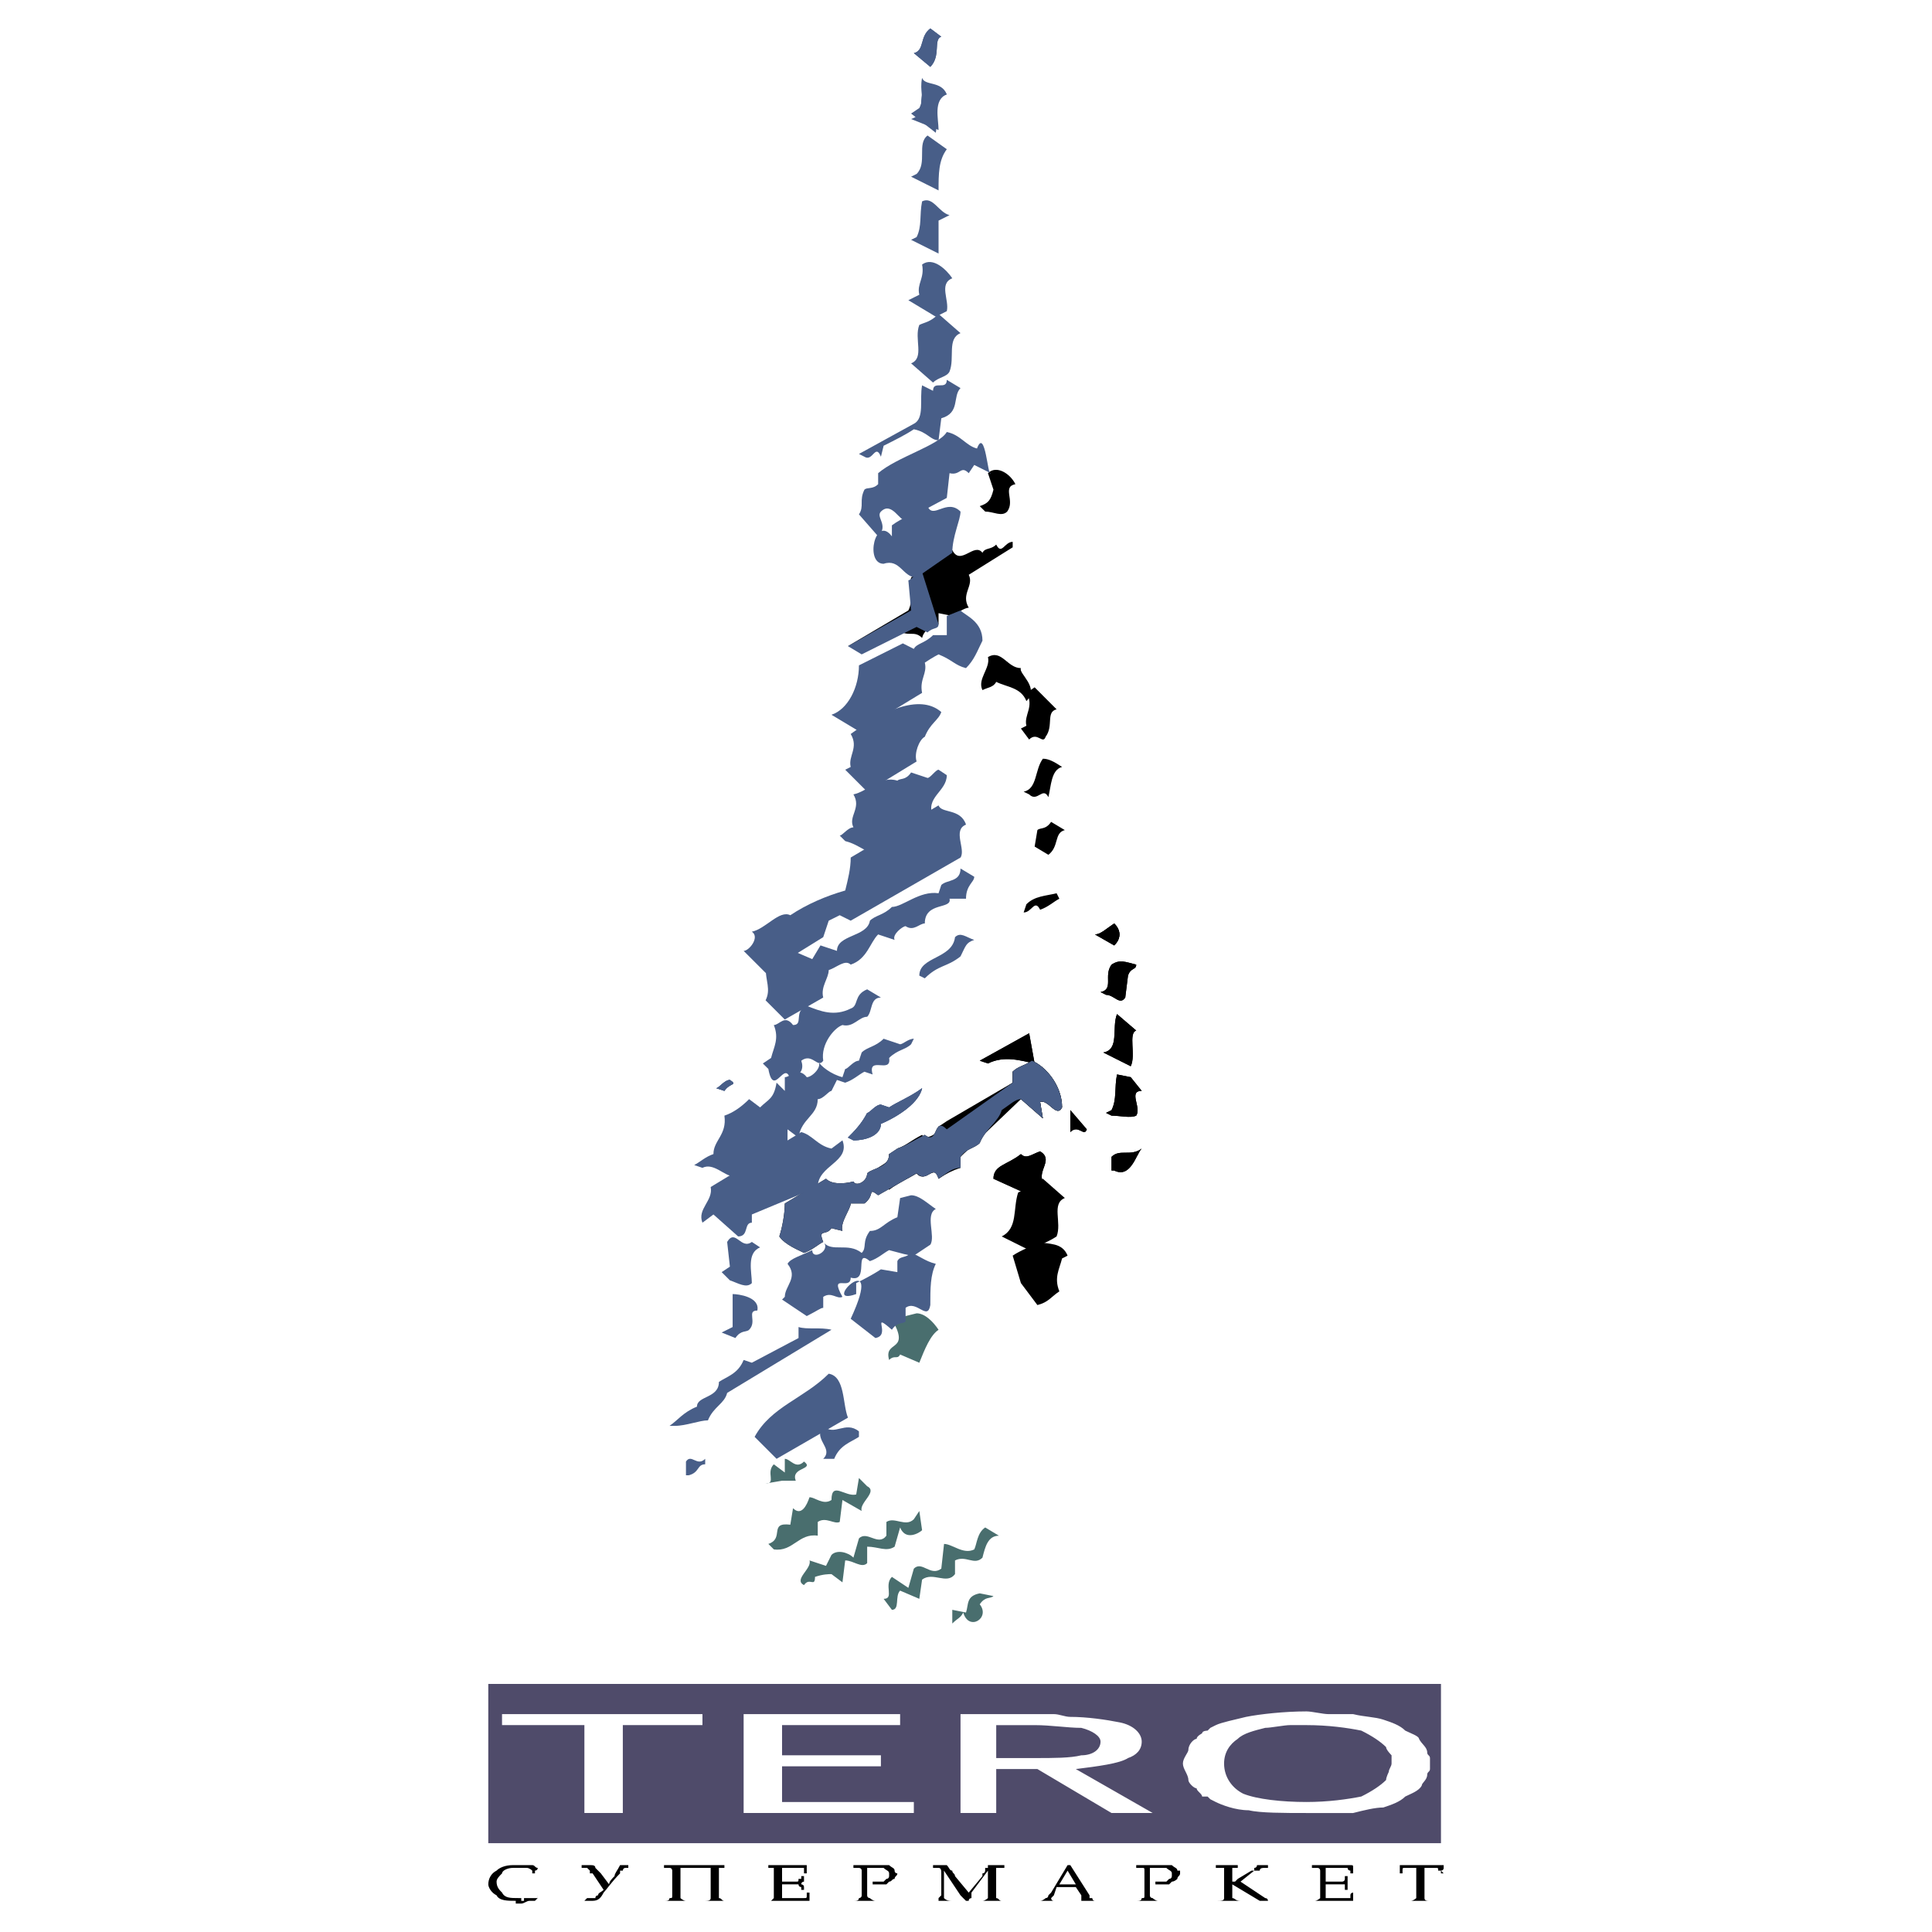 <?xml version="1.0" encoding="utf-8"?>
<!-- Generator: Adobe Illustrator 13.0.0, SVG Export Plug-In . SVG Version: 6.00 Build 14948)  -->
<!DOCTYPE svg PUBLIC "-//W3C//DTD SVG 1.0//EN" "http://www.w3.org/TR/2001/REC-SVG-20010904/DTD/svg10.dtd">
<svg version="1.0" id="Layer_1" xmlns="http://www.w3.org/2000/svg" xmlns:xlink="http://www.w3.org/1999/xlink" x="0px" y="0px"
	 width="192.756px" height="192.756px" viewBox="0 0 192.756 192.756" enable-background="new 0 0 192.756 192.756"
	 xml:space="preserve">
<g>
	<polygon fill-rule="evenodd" clip-rule="evenodd" fill="#FFFFFF" points="0,0 192.756,0 192.756,192.756 0,192.756 0,0 	"/>
	<path fill-rule="evenodd" clip-rule="evenodd" d="M109.252,93.229c0.548,0,1.096-0.548,1.916-1.095c0.55,0.547,0.823,1.367,0,2.189
		L109.252,93.229L109.252,93.229z"/>
	<path fill-rule="evenodd" clip-rule="evenodd" d="M102.13,91.038l0.274-0.821c0.821-0.825,1.919-0.825,3.013-1.097l0.274,0.547
		c-0.549,0.273-1.096,0.82-1.917,1.097C103.226,89.667,102.954,91.038,102.13,91.038L102.13,91.038z"/>
	<path fill-rule="evenodd" clip-rule="evenodd" d="M103.226,84.46l0.275-1.641c0.273-0.273,0.822,0,1.368-0.82l1.369,0.82
		c-1.096,0.274-0.547,1.641-1.643,2.465L103.226,84.46L103.226,84.46z"/>
	<path fill-rule="evenodd" clip-rule="evenodd" d="M102.13,78.986c1.371-0.276,1.096-2.191,1.919-3.289
		c0.547,0,1.094,0.274,1.916,0.821c-1.096,0.276-1.096,1.917-1.369,3.015c-0.547-1.098-1.095,0.548-1.917-0.277L102.13,78.986
		L102.13,78.986z"/>
	<path fill-rule="evenodd" clip-rule="evenodd" d="M101.857,72.683l0.547-0.274c-0.274-1.095,0.821-1.916,0-3.282l0.821-0.552
		l2.191,2.193c-1.094,0.273-0.274,1.641-1.094,2.738c-0.274,0.82-0.822-0.547-1.645,0.275L101.857,72.683L101.857,72.683z"/>
	<path fill-rule="evenodd" clip-rule="evenodd" d="M98.021,68.85c-0.547-1.095,0.821-2.192,0.548-3.29
		c1.37-0.82,1.918,1.098,3.288,1.098c-0.275,0.546,1.917,1.917,0.547,3.289c-0.547-1.372-1.917-1.372-3.012-1.917
		C99.117,68.575,98.569,68.575,98.021,68.85L98.021,68.85z"/>
	<path fill-rule="evenodd" clip-rule="evenodd" d="M84.6,64.466l6.026-3.561c0.548-1.094,0-1.915,0.274-3.286l4.11-2.737
		c0.821,1.642,2.19-0.821,3.011,0.271c0.273-0.547,0.821-0.271,1.371-0.822c0.547,1.095,0.82-0.271,1.644-0.271v0.546l-4.384,2.739
		c0.548,1.094-0.821,1.918,0,3.287c-0.273,0-0.821,0.273-1.642,0.82l-1.371-0.276v1.098c-0.274,0.274-1.371,0.274-1.642,1.372
		c-0.823-0.824-1.371,0-2.467-0.824c0,1.097-1.094,0-1.37,1.097l-0.821-0.55c-0.274,0.55-0.821,0.277-1.368,0.82L84.6,64.466
		L84.6,64.466z"/>
	<path fill-rule="evenodd" clip-rule="evenodd" fill="#485E88" d="M88.16,56.249c-1.916,0-0.821-4.931,0.824-2.738v-1.097
		c1.094-0.821,2.19-1.096,3.559-1.916c0.547,1.371,1.919-0.824,3.288,0.543c0,0.827-0.821,2.469-0.821,4.112l-3.56,2.466
		C90.078,57.619,89.805,55.702,88.16,56.249L88.16,56.249z"/>
	<path fill-rule="evenodd" clip-rule="evenodd" d="M97.749,50.498c0.82-0.277,1.094-0.547,1.368-1.644l-0.548-1.646
		c0.823-0.82,2.191,0,2.739,1.097c-1.369,0.275,0,1.646-0.821,2.736c-0.548,0.551-1.37,0-2.192,0L97.749,50.498L97.749,50.498z"/>
	<path fill-rule="evenodd" clip-rule="evenodd" fill="#485E88" d="M85.697,51.318c0.547-0.82,0-1.367,0.547-2.463
		c0.274-0.274,0.821,0,1.369-0.549v-1.097c1.917-1.641,6.026-2.738,6.849-4.108c1.369,0.276,1.917,1.371,3.013,1.647
		c0.82-2.194,1.095,3.013,1.368,2.461l-1.642-0.82l-0.548,0.82c-0.821-0.82-0.821,0.275-1.917,0l-0.273,2.466l-4.109,2.194
		c-0.547,0.271-1.369-1.917-2.465-0.827c-0.548,0.551,0.821,1.372-0.274,2.469L85.697,51.318L85.697,51.318z"/>
	<path fill-rule="evenodd" clip-rule="evenodd" fill="#485E88" d="M85.697,45.291l5.478-3.011c1.095-0.546,0.546-2.464,0.823-3.835
		l1.092,0.546c0-1.093,1.372,0,1.372-1.093l1.369,0.822c-0.821,0.82,0,2.462-1.918,3.013l-0.273,2.19
		c-0.821,0-1.097-0.824-2.465-1.094c-0.822,0.547-1.917,1.094-3.014,1.641l-0.272,1.097c-0.548-1.371-0.823,0.547-1.644,0
		L85.697,45.291L85.697,45.291z"/>
	<path fill-rule="evenodd" clip-rule="evenodd" fill="#485E88" d="M90.9,36.253c1.369-0.547,0.274-2.463,0.82-3.834
		c0.549-0.273,1.098-0.273,1.919-1.097l2.191,1.917c-1.369,0.55-0.548,2.466-1.096,3.833c-0.273,0.551-1.095,0.551-1.645,1.097
		L90.9,36.253L90.9,36.253z"/>
	<path fill-rule="evenodd" clip-rule="evenodd" fill="#485E88" d="M90.626,29.952l1.094-0.547c-0.27-1.094,0.549-1.641,0.277-3.013
		c1.092-0.82,2.464,0.547,3.013,1.372c-1.371,0.547-0.275,2.188-0.548,3.284l-1.097,0.551L90.626,29.952L90.626,29.952z"/>
	<path fill-rule="evenodd" clip-rule="evenodd" fill="#485E88" d="M90.9,23.926l0.55-0.272c0.547-1.096,0.27-2.19,0.547-3.562
		c1.092-0.546,1.642,1.097,2.737,1.372L93.64,22.01c0,1.095,0,1.916,0,3.286L90.9,23.926L90.9,23.926z"/>
	<path fill-rule="evenodd" clip-rule="evenodd" fill="#485E88" d="M90.9,17.628l0.55-0.274c1.093-1.094,0-3.012,1.093-3.835
		l1.919,1.37c-0.822,1.095-0.822,2.466-0.822,4.109L90.9,17.628L90.9,17.628z"/>
	<path fill-rule="evenodd" clip-rule="evenodd" fill="#485E88" d="M90.9,11.876c1.643-0.547,0.55-1.919,1.369-3.014
		c0.549-0.547,1.371,0.273,2.193,0.549c-1.372,0.546-0.822,2.465-0.822,3.559L90.9,11.876L90.9,11.876z"/>
	<path fill-rule="evenodd" clip-rule="evenodd" fill="#485E88" d="M91.174,5.302c1.095-0.276,0.546-1.642,1.644-2.467l1.095,0.825
		c-0.823,0.271,0,1.917-1.095,3.014L91.174,5.302L91.174,5.302z"/>
	<path fill-rule="evenodd" clip-rule="evenodd" d="M101.857,128.016l-0.821-2.74c0.821-0.551,1.643-0.82,2.738-1.369
		c0.821,0.275,2.19,0,2.739,1.369l-0.549,0.277c-0.273,1.09-0.822,1.914-0.273,3.285c-0.822,0.547-1.096,1.096-2.19,1.367
		L101.857,128.016L101.857,128.016z"/>
	<path fill-rule="evenodd" clip-rule="evenodd" d="M99.939,123.359c1.643-0.82,1.097-2.74,1.643-4.385
		c0.548-0.273,1.644-0.82,2.467-1.371l2.189,1.924c-1.369,0.545-0.273,2.461-0.821,3.832c-0.821,0.547-1.643,0.822-2.738,1.365
		L99.939,123.359L99.939,123.359z"/>
	<path fill-rule="evenodd" clip-rule="evenodd" d="M110.897,116.785v-1.367c0.82-0.826,1.915,0,3.012-0.826
		c-0.548,0.551-1.097,3.012-2.741,2.193H110.897L110.897,116.785z"/>
	<path fill-rule="evenodd" clip-rule="evenodd" d="M99.117,117.604c0-1.367,1.37-1.367,2.74-2.461c0.547,0.547,1.097,0,1.917-0.275
		c1.368,0.822-0.273,1.918,0.274,3.014c-0.548,0-1.095,0.549-1.919,1.094L99.117,117.604L99.117,117.604z"/>
	<path fill-rule="evenodd" clip-rule="evenodd" d="M106.786,112.949v-2.191l1.646,1.916
		C108.156,113.494,107.61,112.127,106.786,112.949L106.786,112.949z"/>
	<path fill-rule="evenodd" clip-rule="evenodd" d="M110.348,111.033l0.55-0.275c0.546-1.096,0.271-2.191,0.546-3.561l1.369,0.273
		l1.097,1.369c-1.369,0,0,1.646-0.548,2.469c-0.549,0.271-1.644,0-2.464,0L110.348,111.033L110.348,111.033z"/>
	<path fill-rule="evenodd" clip-rule="evenodd" fill="#485E88" d="M72,126.92l0.822-0.547l-0.274-2.467
		c0.824-1.367,1.369,0.818,2.464,0l0.824,0.549c-1.371,0.547-0.824,2.465-0.824,3.561c-0.547,0.551-1.369,0-2.189-0.275L72,126.92
		L72,126.92z"/>
	<path fill-rule="evenodd" clip-rule="evenodd" d="M77.752,123.359c0.273-0.82,0.548-2.191,0.548-3.287l4.109-2.469
		c0.547,0.551,1.642,0.551,2.736,0.277c0.277,0.549,1.372,0,1.372-0.82c0.547-0.547,2.19-0.547,2.19-1.918l0.822-0.551
		c0.822-0.271,1.644-0.82,2.739-1.367c1.371,1.096,0.821-1.916,2.193-0.551l6.574-4.654v-1.096c0.546-0.545,1.094-0.545,1.918-1.098
		c1.369,0.553,3.011,2.469,3.011,4.66c-0.548,1.094-1.369-0.824-2.19-0.549l0.274,1.643l-2.191-1.918
		c-0.549,0-1.097,0.547-1.918,1.096c-0.275,1.096-1.645,1.916-2.19,3.289c-0.548,0.545-1.37,0.545-1.918,1.371v1.096
		c-0.821,0-1.369,0.547-2.191,1.09c-0.55-1.641-1.097,0.551-2.189-0.543l-3.837,2.189c-1.095-0.82-0.274,0-1.369,0.822h-1.369
		c0,0.547-1.096,1.916-0.824,2.738l-1.095-0.271c-0.547,0.82-1.371,0-0.823,1.367c-0.548,0.275-1.095,0.818-1.917,1.096
		C79.669,124.725,78.301,124.182,77.752,123.359L77.752,123.359z"/>
	<path fill-rule="evenodd" clip-rule="evenodd" d="M110.075,105.006c1.643-0.273,0.822-2.465,1.368-3.832l1.918,1.643
		c-0.821,0.271,0,2.465-0.549,3.562L110.075,105.006L110.075,105.006z"/>
	<path fill-rule="evenodd" clip-rule="evenodd" fill="#485E88" d="M84.6,113.494c0.546-0.545,1.371-1.367,1.918-2.461
		c0.272,0,0.821-0.824,1.37-0.824l0.821,0.277c0.822-0.549,2.192-1.096,3.289-1.92c-0.277,1.371-2.192,2.742-4.11,3.561
		c0,1.098-1.37,1.645-2.742,1.645L84.6,113.494L84.6,113.494z"/>
	<path fill-rule="evenodd" clip-rule="evenodd" d="M97.749,105.826l4.93-2.738l0.547,3.016c-1.368-0.277-3.013-0.822-4.656,0
		L97.749,105.826L97.749,105.826z"/>
	<path fill-rule="evenodd" clip-rule="evenodd" d="M109.8,98.98c1.368-0.275,0.275-1.643,1.098-2.739
		c0.82-0.549,1.368-0.274,2.464,0c0,0.547-0.549,0.273-0.821,1.097l-0.274,2.188c-0.548,0.826-1.098-0.27-1.918-0.27L109.8,98.98
		L109.8,98.98z"/>
	<path fill-rule="evenodd" clip-rule="evenodd" d="M109.252,93.229c0.548,0,1.096-0.548,1.916-1.095c0.55,0.547,0.823,1.367,0,2.189
		L109.252,93.229L109.252,93.229z"/>
	<path fill-rule="evenodd" clip-rule="evenodd" fill="#485E88" d="M71.451,108.566c0.275,0,0.823-0.822,1.371-0.822
		c0.82,0.551,0,0.275-0.548,1.096L71.451,108.566L71.451,108.566z"/>
	<path fill-rule="evenodd" clip-rule="evenodd" fill="#485E88" d="M76.109,106.104l0.821-0.551c0.275-1.098,0.823-1.918,0.275-3.285
		c0.548,0,1.096-1.094,1.917,0c1.095,0,0-1.369,1.369-1.916c1.371,0.547,2.74,1.092,4.385,0.271
		c0.821-0.271,0.271-1.367,1.643-1.918l1.37,0.82c-1.097,0-0.823,1.373-1.37,1.918c-0.821,0-1.372,1.098-2.466,0.824
		c-0.821,0.273-2.19,1.918-1.917,3.559c-0.548,0.824-1.095-0.82-2.191,0c0.274,0.824,0,1.371-1.094,1.918
		c-0.548-2.191-1.644,1.918-2.192-1.094L76.109,106.104L76.109,106.104z"/>
	<path fill-rule="evenodd" clip-rule="evenodd" fill="#485E88" d="M91.72,97.338c0-1.918,3.29-1.646,3.562-3.836
		c0.548-0.547,1.096,0,1.918,0.274c-0.822,0.275-0.822,0.548-1.37,1.644c-1.369,1.095-2.191,0.822-3.562,2.188L91.72,97.338
		L91.72,97.338z"/>
	<path fill-rule="evenodd" clip-rule="evenodd" fill="#485E88" d="M76.383,99.803c0.546-1.098,0-1.918,0-3.289
		c0.821-0.273,1.917-1.095,2.739-1.644l1.917,0.821l0.822-1.368l1.643,0.547c0-1.641,3.014-1.369,3.287-3.013
		c0.549-0.546,1.37-0.546,2.193-1.371c1.094,0,2.736-1.641,4.656-1.367l0.273-0.821c0.549-0.55,1.918-0.273,1.918-1.645l1.37,0.82
		c0,0.552-0.822,0.825-0.822,2.193h-1.644c0.275,1.097-2.466,0.273-2.466,2.467c-0.549,0-1.095,0.82-1.917,0.271
		c-0.274,0-1.369,0.825-1.096,1.371l-1.644-0.546c-0.823,0.821-1.095,2.462-2.738,3.012c-0.549-0.549-1.372,0.273-2.193,0.547
		c0,0.819-0.821,1.643-0.548,2.737l-3.833,2.193L76.383,99.803L76.383,99.803z"/>
	<path fill-rule="evenodd" clip-rule="evenodd" fill="#485E88" d="M74.192,94.871c0.548,0,1.644-1.369,0.82-1.916
		c1.372-0.273,2.741-2.191,3.837-1.643c1.642-1.095,3.561-1.92,5.478-2.466c0.274-1.097,0.549-2.192,0.549-3.289l8.764-5.205
		c0.273,0.825,2.191,0.274,2.739,1.92c-1.369,0.546,0,2.463-0.548,3.285l-10.956,6.3l-1.096-0.546l-1.097,0.546l-0.548,1.644
		l-5.751,3.56L74.192,94.871L74.192,94.871z"/>
	<path fill-rule="evenodd" clip-rule="evenodd" fill="#485E88" d="M83.779,83.366c0.272,0,0.821-0.82,1.367-0.82
		c-0.546-1.098,0.825-1.919,0-3.29c1.372-0.271,2.742-1.917,4.384-1.367c0.275-0.274,0.822,0,1.37-0.821l1.643,0.547
		c0.275,0,0.822-0.82,1.097-0.82l0.822,0.544c0,1.647-2.193,2.194-1.372,4.109l-6.299,3.564c-0.819-0.276-1.368-0.823-2.464-1.096
		L83.779,83.366L83.779,83.366z"/>
	<path fill-rule="evenodd" clip-rule="evenodd" fill="#485E88" d="M84.326,76.795l0.549-0.276c-0.275-1.095,0.821-1.917,0-3.29
		c3.012-2.188,6.845-4.102,9.038-2.188c-0.273,0.822-1.095,1.098-1.644,2.465c-0.549,0.275-1.095,1.646-0.819,2.466l-4.932,3.014
		L84.326,76.795L84.326,76.795z"/>
	<path fill-rule="evenodd" clip-rule="evenodd" fill="#485E88" d="M82.957,71.313c1.643-0.545,2.74-2.738,2.74-4.929l4.381-2.194
		l1.096,0.551c0.276-0.551,1.095-0.551,1.916-1.371h1.372v-1.917l1.369-0.547c0.548,0.547,2.19,1.098,2.19,3.014
		c-0.547,1.098-0.821,1.918-1.643,2.739c-1.096-0.274-1.369-0.821-2.739-1.371c0,0-0.55,0.273-1.371,0.825
		c0.274,1.091-0.549,1.642-0.271,3.014l-6.301,3.832L82.957,71.313L82.957,71.313z"/>
	<path fill-rule="evenodd" clip-rule="evenodd" fill="#485E88" d="M84.6,64.466l6.3-3.561l-0.274-3.011
		c0.274,0,0.824-0.822,1.371-0.822l1.642,5.203c0,0.548-0.55,0.274-1.097,0.825l-1.093-0.551l-5.479,2.739L84.6,64.466L84.6,64.466z
		"/>
	<path fill-rule="evenodd" clip-rule="evenodd" d="M110.897,116.785v-1.367c0.82-0.826,1.915,0,3.012-0.826
		c-0.548,0.551-1.097,3.012-2.741,2.193H110.897L110.897,116.785z"/>
	<path fill-rule="evenodd" clip-rule="evenodd" d="M99.117,117.604c0-1.367,1.37-1.367,2.74-2.461c0.547,0.547,1.097,0,1.917-0.275
		c1.368,0.822-0.273,1.918,0.274,3.014c-0.548,0-1.095,0.549-1.919,1.094L99.117,117.604L99.117,117.604z"/>
	<path fill-rule="evenodd" clip-rule="evenodd" d="M106.786,112.949v-2.191l1.646,1.916
		C108.156,113.494,107.61,112.127,106.786,112.949L106.786,112.949z"/>
	<path fill-rule="evenodd" clip-rule="evenodd" d="M110.348,111.033l0.55-0.275c0.546-1.096,0.271-2.191,0.546-3.561l1.369,0.273
		l1.097,1.369c-1.369,0,0,1.646-0.548,2.469c-0.549,0.271-1.644,0-2.464,0L110.348,111.033L110.348,111.033z"/>
	<path fill-rule="evenodd" clip-rule="evenodd" d="M87.613,117.881c-1.369-1.645,1.371-1.367,1.095-2.738l0.822,0.275v-0.826
		c0.822-0.271,1.37-0.82,2.467-1.367c0.271,0.547,1.642,0,1.642-0.82l0.822-0.551l6.574-3.834v-1.096
		c0.546-0.545,1.094-0.545,1.918-1.098c1.369,0.553,3.011,2.469,3.011,4.66c-0.548,1.094-1.369-0.824-2.19-0.549l0.274,1.643
		l-2.191-1.918l-6.026,5.756v1.096c-0.821,0.271-1.369,0.547-2.191,1.09c-0.274-1.641-1.371,0.551-2.189-0.543
		c-0.824,0.543-1.645,0.82-2.742,1.641L87.613,117.881L87.613,117.881z"/>
	<path fill-rule="evenodd" clip-rule="evenodd" d="M110.075,105.006c1.643-0.273,0.822-2.465,1.368-3.832l1.918,1.643
		c-0.821,0.271,0,2.465-0.549,3.562L110.075,105.006L110.075,105.006z"/>
	<path fill-rule="evenodd" clip-rule="evenodd" fill="#485E88" d="M84.6,113.494c0.546-0.545,1.371-1.367,1.918-2.461
		c0.272,0,0.821-0.824,1.37-0.824l0.821,0.277c0.822-0.549,2.192-1.096,3.289-1.92c-0.277,1.371-2.192,2.742-4.11,3.561
		c0,1.098-1.37,1.645-2.742,1.645L84.6,113.494L84.6,113.494z"/>
	<path fill-rule="evenodd" clip-rule="evenodd" d="M97.749,105.826l4.93-2.738l0.547,3.016c-1.368-0.277-3.013-0.822-4.656,0
		L97.749,105.826L97.749,105.826z"/>
	<path fill-rule="evenodd" clip-rule="evenodd" d="M109.8,98.98c1.368-0.275,0.275-1.643,1.098-2.739
		c0.82-0.549,1.368-0.274,2.464,0c0,0.547-0.549,0.273-0.821,1.097l-0.274,2.188c-0.548,0.826-1.098-0.27-1.918-0.27L109.8,98.98
		L109.8,98.98z"/>
	<path fill-rule="evenodd" clip-rule="evenodd" d="M109.252,93.229c0.548,0,1.096-0.548,1.916-1.095c0.55,0.547,0.823,1.367,0,2.189
		L109.252,93.229L109.252,93.229z"/>
	<path fill-rule="evenodd" clip-rule="evenodd" fill="#485E88" d="M71.451,108.566c0.275,0,0.823-0.822,1.371-0.822
		c0.82,0.551,0,0.275-0.548,1.096L71.451,108.566L71.451,108.566z"/>
	<path fill-rule="evenodd" clip-rule="evenodd" fill="#485E88" d="M90.9,11.329l0.82-0.551c0.549-1.092,0-1.643,0.277-3.01
		c0.271,0.824,1.916,0.271,2.464,1.644c-1.644,0.546-0.822,2.465-1.097,3.834L90.9,11.329L90.9,11.329z"/>
	<path fill-rule="evenodd" clip-rule="evenodd" fill="#485E88" d="M91.174,5.302c1.095-0.276,0.546-1.642,1.644-2.467l1.095,0.825
		c-0.823,0.271,0,1.917-1.095,3.014L91.174,5.302L91.174,5.302z"/>
	<path fill-rule="evenodd" clip-rule="evenodd" fill="#485E88" d="M82.134,145.547c1.097-1.096-1.095-1.918,0-3.287
		c1.097,1.094,2.192-0.551,3.562,0.547v0.547c-0.821,0.547-1.917,0.822-2.466,2.193H82.134L82.134,145.547z"/>
	<path fill-rule="evenodd" clip-rule="evenodd" fill="#485E88" d="M68.439,147.189v-1.371c0.547-0.822,1.095,0.549,1.918-0.271
		v0.547c-0.823,0-0.547,0.818-1.645,1.096H68.439L68.439,147.189z"/>
	<path fill-rule="evenodd" clip-rule="evenodd" fill="#485E88" d="M75.288,143.354c1.642-3.012,4.929-3.832,7.395-6.299
		c1.644,0.275,1.369,3.014,1.917,4.385l-7.123,4.107L75.288,143.354L75.288,143.354z"/>
	<path fill-rule="evenodd" clip-rule="evenodd" fill="#496E6E" d="M88.708,135.684c-0.548-1.92,1.918-0.822,0.548-3.561l1.096-0.82
		l1.098-0.273c0.819,0,1.64,0.82,2.189,1.641c-0.821,0.549-1.371,1.92-1.919,3.289l-1.915-0.822
		C89.53,135.684,89.257,135.137,88.708,135.684L88.708,135.684z"/>
	<path fill-rule="evenodd" clip-rule="evenodd" fill="#485E88" d="M66.797,142.26c0.82-0.551,1.369-1.371,2.738-1.918
		c0-1.098,2.191-0.82,2.191-2.469c0.822-0.543,1.917-0.818,2.466-2.189l0.82,0.275l4.658-2.463v-1.098
		c0.821,0.271,2.192,0,3.288,0.271l-10.409,6.301c-0.273,1.098-1.368,1.371-1.917,2.738c-0.82,0-2.191,0.551-3.289,0.551H66.797
		L66.797,142.26z"/>
	<path fill-rule="evenodd" clip-rule="evenodd" fill="#485E88" d="M84.875,131.576c3.561-7.67-3.289-1.094,0.547-2.467v-1.094
		c0.548-0.275,1.642-0.822,2.465-1.373l1.643,0.277v-1.098c0.275-0.547,0.822-0.27,1.37-0.82c0.82,0.273,1.369,0.82,2.465,1.094
		c-0.547,1.098-0.547,2.471-0.547,4.109c-0.275,1.645-1.368-0.547-2.466,0.277v1.367c-0.274,0.273-0.822,0-1.369,0.82
		c-2.193-1.918,0,0.549-1.645,0.826L84.875,131.576L84.875,131.576z"/>
	<path fill-rule="evenodd" clip-rule="evenodd" fill="#485E88" d="M72,132.945l1.095-0.547c0-1.096,0-1.916,0-3.289
		c0.547,0,2.74,0.275,2.465,1.643c-1.096,0,0,1.098-0.82,1.918c-0.275,0.275-0.824,0-1.369,0.826L72,132.945L72,132.945z"/>
	<path fill-rule="evenodd" clip-rule="evenodd" fill="#485E88" d="M78.026,129.658l0.275-0.273c0-1.094,1.369-1.918,0.273-3.289
		c0.274-0.543,1.369-0.82,2.465-1.371c0,1.098,1.918,0,1.095-0.818c0.823,1.096,2.466,0,3.837,1.096
		c0.547-0.547,0-1.096,0.819-2.191c1.097,0,1.37-0.822,2.74-1.369l0.275-1.914l1.095-0.277c0.82,0,1.643,0.822,2.465,1.369
		c-1.096,0.549,0,2.74-0.547,3.562l-1.644,1.094c-0.548,0-1.369-0.273-2.466-0.551c-0.548,0.277-1.095,0.828-1.918,1.098
		c-1.645-1.367,0,2.193-1.915,1.645c0,1.371-2.193-0.547-0.824,1.918c-0.548,0.273-1.095-0.547-1.917,0v1.098
		c-0.273,0-0.548,0.27-1.644,0.82L78.026,129.658L78.026,129.658z"/>
	<path fill-rule="evenodd" clip-rule="evenodd" fill="#485E88" d="M77.752,123.359c0.273-0.82,0.548-2.191,0.548-3.287l4.109-2.469
		c0.547,0.551,1.642,0.551,2.736,0.277c0.277,0.549,1.372,0,1.372-0.82c0.547-0.547,2.19-0.547,2.19-1.918l0.822-0.551
		c0.822-0.271,1.644-0.82,2.739-1.367c1.371,1.096,0.821-1.916,2.193-0.551l6.574-4.654v-1.096c0.546-0.545,1.094-0.545,1.918-1.098
		c1.369,0.553,3.011,2.469,3.011,4.66c-0.548,1.094-1.369-0.824-2.19-0.549l0.274,1.643l-2.191-1.918
		c-0.549,0-1.097,0.547-1.918,1.096c-0.275,1.096-1.645,1.916-2.19,3.289c-0.548,0.545-1.37,0.545-1.918,1.371v1.096
		c-0.821,0-1.369,0.547-2.191,1.09c-0.55-1.641-1.097,0.551-2.189-0.543l-3.837,2.189c-1.095-0.82-0.274,0-1.369,0.822h-1.369
		c0,0.547-1.096,1.916-0.824,2.738l-1.095-0.271c-0.547,0.82-1.371,0-0.823,1.367c-0.548,0.275-1.095,0.818-1.917,1.096
		C79.669,124.725,78.301,124.182,77.752,123.359L77.752,123.359z"/>
	<path fill-rule="evenodd" clip-rule="evenodd" fill="#485E88" d="M70.083,121.988c-0.548-1.369,1.097-2.193,0.821-3.559l9.039-5.48
		c1.096,0.275,1.644,1.371,3.014,1.643l1.095-0.82c0.824,2.191-2.465,2.465-2.465,4.658l-6.575,2.738v0.82
		c-0.82,0-0.271,1.371-1.369,1.371l-2.463-2.191L70.083,121.988L70.083,121.988z"/>
	<path fill-rule="evenodd" clip-rule="evenodd" fill="#485E88" d="M84.6,113.494c0.546-0.545,1.371-1.367,1.918-2.461
		c0.272,0,0.821-0.824,1.37-0.824l0.821,0.277c0.822-0.549,2.192-1.096,3.289-1.92c-0.277,1.371-2.192,2.742-4.11,3.561
		c0,1.098-1.37,1.645-2.742,1.645L84.6,113.494L84.6,113.494z"/>
	<path fill-rule="evenodd" clip-rule="evenodd" fill="#485E88" d="M69.261,116.236c0.549-0.273,1.097-0.818,1.918-1.094
		c0-1.371,1.368-1.918,1.095-3.834c0.821-0.275,1.642-0.822,2.466-1.646l1.095,0.824c0.821-0.824,1.369-0.824,1.642-2.467
		l0.823,0.82v-1.369c0.548,0,1.369-1.092,2.19,0c0.548,0,1.644-1.092,1.096-1.645c0.275,0.553,1.371,1.371,2.465,1.645l0.274-0.82
		c0.274,0,0.82-0.824,1.371-0.824l0.274-0.82c0.547-0.551,1.368-0.551,2.189-1.371l1.645,0.551c0.273,0,0.821-0.551,1.369-0.551
		l-0.274,0.551c-0.548,0.547-1.37,0.547-2.192,1.367c0.275,1.645-2.19-0.271-1.644,1.645l-0.821-0.273
		c-0.547,0.273-1.098,0.82-1.918,1.096l-0.822-0.275l-0.547,1.096c-0.274,0-0.823,0.822-1.371,0.822
		c0,1.646-1.644,1.918-1.917,3.832l-1.095-0.82v1.373l-5.479,3.287c-0.821,0-1.916-1.371-3.013-0.82L69.261,116.236L69.261,116.236z
		"/>
	<path fill-rule="evenodd" clip-rule="evenodd" fill="#485E88" d="M71.451,108.566c0.275,0,0.823-0.822,1.371-0.822
		c0.82,0.551,0,0.275-0.548,1.096L71.451,108.566L71.451,108.566z"/>
	<polygon fill-rule="evenodd" clip-rule="evenodd" fill="#4F4B6A" points="48.717,168.006 143.766,168.006 143.766,183.895 
		48.717,183.895 48.717,168.006 	"/>
	<path fill-rule="evenodd" clip-rule="evenodd" fill="#FFFFFF" d="M62.139,172.115v8.768h-3.834v-8.768h-8.217v-1.098h19.995v1.098
		H62.139L62.139,172.115z M89.805,172.115H78.026v3.012h9.862v1.098h-9.862v3.561h13.148v1.098H74.192v-9.865h15.613V172.115
		L89.805,172.115z M99.393,176.498v4.385h-3.562v-9.865h7.395h0.275h0.273c0.274,0,0.821,0,1.368,0c0.549,0,1.096,0.275,1.644,0.275
		c1.646,0,3.562,0.275,4.932,0.551c1.37,0.271,2.191,1.092,2.191,1.916c0,0.822-0.548,1.367-1.369,1.643
		c-0.822,0.545-3.015,0.822-5.205,1.096l7.67,4.385h-4.107l-7.396-4.385H99.393L99.393,176.498z M99.393,172.115v3.287h3.833
		c1.917,0,3.561,0,4.657-0.275c1.096,0,1.917-0.545,1.917-1.367c0-0.549-0.821-1.096-1.917-1.371c-1.369,0-3.014-0.273-4.657-0.273
		H99.393L99.393,172.115z M118.018,175.947c0-0.545,0.549-1.092,0.549-1.365c0-0.553,0.548-1.098,0.82-1.098
		c0-0.273,0.549-0.549,0.549-0.549c0-0.271,0.548-0.271,0.548-0.271l0.273-0.275l0.547-0.273c0.549-0.271,1.919-0.547,3.013-0.822
		c1.372-0.275,3.837-0.547,6.027-0.547c0.547,0,1.644,0.271,2.191,0.271c0.821,0,1.917,0,2.465,0
		c1.096,0.275,2.192,0.275,3.014,0.551c0.823,0.275,1.645,0.547,2.191,1.096c0.547,0.271,1.37,0.547,1.37,0.82
		c0.274,0.545,0.819,0.822,0.819,1.371c0,0.271,0.275,0.271,0.275,0.547s0,0.275,0,0.545c0,0.277,0,0.277,0,0.551
		c0,0.275-0.275,0.275-0.275,0.547c0,0.549-0.545,0.824-0.545,1.096c-0.274,0.549-1.098,0.82-1.645,1.098
		c-0.547,0.547-1.368,0.818-2.191,1.094c-0.821,0-1.918,0.275-3.014,0.551c-0.548,0-1.644,0-2.192,0c-0.82,0-1.917,0-2.464,0
		c-2.19,0-4.655,0-5.752-0.275c-1.369,0-2.739-0.551-3.288-0.822l-0.547-0.275l-0.273-0.271h-0.548c0-0.277-0.549-0.549-0.549-0.822
		c-0.272,0-0.82-0.547-0.82-0.822C118.566,177.045,118.018,176.498,118.018,175.947L118.018,175.947z M122.127,175.947
		c0,1.373,0.821,2.469,1.917,3.014c1.37,0.549,3.834,0.824,6.3,0.824c2.191,0,4.108-0.275,5.477-0.547
		c1.098-0.549,1.919-1.098,2.468-1.645c0-0.273,0.273-0.82,0.273-0.82c0-0.275,0.275-0.549,0.275-0.826c0-0.27,0-0.545,0-0.82
		c0,0-0.549-0.545-0.549-0.82c-0.549-0.547-1.37-1.096-2.468-1.643c-1.368-0.275-3.285-0.549-5.477-0.549c-0.274,0-1.095,0-1.643,0
		s-1.919,0.273-2.466,0.273c-1.096,0.275-2.191,0.547-2.74,1.096C122.674,174.029,122.127,174.855,122.127,175.947L122.127,175.947z
		"/>
	<path fill-rule="evenodd" clip-rule="evenodd" fill="#496E6E" d="M95.01,161.979v-1.367l1.369,0.27c0.273-0.818,0-1.641,1.37-1.914
		l1.368,0.273c-0.274,0.275-0.822,0-1.368,0.822c1.094,1.371-1.097,2.742-1.645,0.818C95.831,161.434,95.556,161.434,95.01,161.979
		L95.01,161.979z"/>
	<path fill-rule="evenodd" clip-rule="evenodd" fill="#496E6E" d="M88.16,159.516c1.097,0,0-1.371,0.824-2.191l1.643,1.096
		l0.548-1.918c0.823-0.818,1.644,0.822,2.739,0l0.273-2.465c0.824,0,1.917,1.094,3.014,0.549c0.274-0.549,0.274-1.646,1.094-2.193
		l1.369,0.824c-1.095,0-1.369,1.094-1.643,2.189c-0.821,0.82-1.643-0.275-2.739,0.277v1.365c-0.821,1.096-2.193-0.271-3.285,0.547
		l-0.277,1.92l-1.915-0.82c-0.548,0.545,0,1.916-0.821,1.916L88.16,159.516L88.16,159.516z"/>
	<path fill-rule="evenodd" clip-rule="evenodd" fill="#496E6E" d="M80.217,158.145c-1.095-0.549,0.822-1.643,0.548-2.461
		l1.645,0.543l0.547-1.096c0.547-0.545,1.643-0.273,2.189,0.275l0.551-1.916c0.821-0.82,1.917,0.82,2.739-0.273v-1.371
		c0.821-0.547,1.917,0.547,2.738-0.273l0.546-0.82l0.277,1.918c-0.277,0.27-1.645,1.096-2.192-0.277l-0.548,1.918
		c-0.821,0.547-1.644,0-2.739,0v1.643c-0.547,0.549-1.372-0.27-2.192-0.27l-0.274,2.186l-1.095-0.82c-0.274,0-0.823,0-1.643,0.275
		C81.314,158.42,80.765,157.324,80.217,158.145L80.217,158.145z"/>
	<path fill-rule="evenodd" clip-rule="evenodd" fill="#496E6E" d="M76.657,154.037c1.644-0.547,0-2.191,2.192-1.918l0.273-1.645
		c0.821,0.824,1.369-0.271,1.643-1.094c0.549,0,1.369,0.822,2.192,0.275c0-1.924,1.369-0.275,2.466-0.551l0.274-1.643l0.821,0.822
		c1.095,0.547-0.821,1.643-0.547,2.467l-1.919-1.096l-0.272,2.189c-0.548,0.273-1.37-0.547-2.193,0v1.371
		c-1.917-0.277-2.464,1.641-4.382,1.369L76.657,154.037L76.657,154.037z"/>
	<path fill-rule="evenodd" clip-rule="evenodd" fill="#496E6E" d="M76.383,148.01c1.094,0,0-1.098,0.821-1.916l1.096,0.818v-1.365
		c0.548,0,1.096,1.096,1.917,0.271c1.097,0.824-1.369,0.549-0.82,1.914h-1.371L76.383,148.01L76.383,148.01z"/>
	<path fill-rule="evenodd" clip-rule="evenodd" d="M53.648,189.096v0.277l-0.275,0.273c0,0-0.272,0-0.547,0
		c-0.273,0-0.548,0.275-0.821,0.275h-0.272h-0.275v-0.275c-0.822,0-1.645,0-1.917-0.551c-0.549-0.27-0.823-0.82-0.823-1.092
		c0-0.549,0.274-1.096,0.823-1.371c0.272-0.273,0.821-0.549,1.644-0.549h0.273h0.275c0.272,0,0.272,0,0.272,0
		c0.273,0,0.273,0,0.548,0c0.273,0,0.273,0,0.548,0c0.272,0,0.272,0.275,0.548,0.275c0,0.273-0.275,0.273-0.275,0.273
		c0,0.275,0,0.275,0,0.275h-0.272v-0.275c0,0-0.275-0.273-0.548-0.273c-0.275,0-0.548,0-0.548,0h-0.272c0,0,0,0-0.275,0h-0.273
		c-0.548,0-1.095,0.273-1.095,0.549c-0.276,0.27-0.548,0.547-0.548,0.822c0,0.545,0.272,0.82,0.548,1.096
		c0.273,0.547,0.82,0.547,1.644,0.547h0.272v0.273h0.273v-0.273c0.275,0,0.548,0,0.823,0c0,0,0.272,0,0.548,0V189.096
		L53.648,189.096z M61.865,186.084h0.274h0.273h0.275v0.275h-0.275c-0.273,0-0.273,0.273-0.273,0.273h-0.274v0.275
		c-0.822,0.822-1.369,1.643-1.643,1.918c-0.275,0.547-0.548,0.82-1.097,0.82h-0.274h-0.274h-0.273l0.273-0.273h0.274h0.274H59.4
		c0-0.277,0.274-0.277,0.274-0.277c0-0.27,0.273-0.27,0.548-0.545l-1.097-1.643h-0.274c0-0.275,0-0.275,0-0.275
		c-0.274-0.273-0.274-0.273-0.274-0.273h-0.273h-0.274v-0.275h0.821c0.274,0,0.548,0,0.548,0.275l0.274,0.273l0.273,0.275
		l0.823,1.096c0-0.273,0.273-0.549,0.546-0.826C61.317,186.908,61.591,186.633,61.865,186.084L61.865,186.084z M67.891,189.096
		c0,0.277,0,0.277,0,0.277s0.275,0.273,0.549,0.273c0,0,0,0-0.274,0c0,0,0,0-0.275,0c0,0,0,0-0.273,0c0,0,0,0-0.275,0
		c0,0,0,0-0.274,0c0,0,0,0-0.271,0c0,0,0,0-0.275,0c0,0,0,0-0.274,0c0.274,0,0.549,0,0.549-0.273c0.271,0,0.271,0,0.271-0.277
		v-2.463c0,0,0-0.273-0.271-0.273c0,0-0.275,0-0.549,0v-0.275h0.274c0.275,0,0.275,0,0.275,0c0.271,0,0.545,0,0.545,0h0.275h0.273
		c0,0,0.275,0,0.549,0h0.274c0.273,0,0.273,0,0.273,0c0.275,0,0.275,0,0.275,0h0.273c0.276,0,0.548,0,0.823,0c0,0,0.273,0,0.546,0
		c0.276,0,0.276,0,0.276,0c0.271,0,0.271,0,0.271,0c0.275,0,0.275,0,0.549,0c0,0,0,0,0.274,0v0.275c-0.274,0-0.548,0-0.548,0
		s0,0.273,0,0.549v2.188c0,0.277,0,0.277,0,0.277c0.274,0,0.274,0.273,0.548,0.273c0,0-0.274,0-0.548,0c0,0-0.275,0-0.546,0h-0.276
		c-0.273,0-0.546,0-0.821,0c0.548,0,0.821,0,0.821-0.273c0,0,0,0,0-0.277v-2.188c0-0.275,0-0.549,0-0.549s-0.273,0-0.546,0h-0.275
		h-1.643c-0.274,0-0.549,0-0.549,0v0.273v0.275V189.096L67.891,189.096z M76.93,189.646l0.275-0.273c0,0,0,0,0-0.277v-2.463v-0.273
		c0,0-0.275,0-0.548,0v-0.275h0.273c0.275,0,0.548,0,0.548,0c0.275,0,0.548,0,0.548,0c0.275,0,0.548,0,0.548,0
		c0.274,0,0.548,0,0.548,0h0.275h0.272h0.273h0.274h0.273c0,0,0,0,0,0.275v0.273v0.275h-0.273v-0.275c0,0,0,0,0-0.273
		c0,0-0.274,0-0.548,0c-0.272,0-0.547,0-0.547,0h-0.273h-0.274h-0.273h-0.275v0.273c0,0,0,0,0,0.275v0.822h0.275h0.273h0.274
		c0.273,0,0.273,0,0.273,0c0.275,0,0.275,0,0.275,0c0.272,0,0.272,0,0.272-0.275h0.273v-0.277h0.274c0,0.277,0,0.277,0,0.277
		c0,0.275,0,0.275,0,0.275s-0.274,0-0.274,0.273c0,0,0.274,0,0.274,0.271v0.275h-0.274v-0.275c0,0-0.273,0-0.273-0.271h-0.272
		c-0.275,0-0.275,0-0.275,0h-0.273h-0.274h-0.273c-0.275,0-0.275,0-0.275,0v1.369h1.371c0.546,0,0.82,0,0.82,0
		c0.273,0,0.273,0,0.273-0.277c0-0.27,0-0.27,0-0.27h0.274v0.27c0,0,0,0,0,0.277c0,0.273,0,0.273,0,0.273c-0.274,0-0.274,0-0.548,0
		h-0.274c-0.273,0-0.273,0-0.273,0h-0.272H76.93L76.93,189.646z M85.146,189.646c0.277,0,0.551,0,0.551-0.273
		c0,0,0.274,0,0.274-0.277v-2.463c0-0.273-0.274-0.273-0.274-0.273s-0.274,0-0.551,0v-0.275c0,0,0,0,0.277,0c0,0,0,0,0.274,0
		c0.274,0,0.274,0,0.274,0h0.273c0,0,0,0,0.274,0c0,0,0,0,0.272,0c0.274,0,0.274,0,0.274,0s0,0,0.274,0h0.274
		c0.274,0,0.274,0,0.274,0c0.272,0,0.548,0,0.821,0c0.275,0.275,0.548,0.275,0.548,0.549c0,0.275,0.273,0.275,0.273,0.275
		c0,0.27-0.273,0.27-0.273,0.547c-0.273,0-0.273,0.275-0.548,0.275l-0.272,0.273c-0.276,0-0.548,0-0.548,0h-0.274
		c-0.274,0-0.274,0-0.274,0h-0.274v-0.273h0.274c0,0,0,0,0.274,0h0.274h0.272l0.276-0.275c0.272,0,0.272-0.277,0.272-0.277v-0.27
		c0-0.275-0.272-0.275-0.548-0.549c-0.272,0-0.547,0-0.821,0c-0.274,0-0.274,0-0.274,0c-0.274,0-0.274,0-0.547,0v0.273v2.463
		c0,0.277,0.272,0.277,0.272,0.277s0.274,0.273,0.549,0.273h-0.274c-0.274,0-0.274,0-0.547,0h-0.274c-0.273,0-0.273,0-0.273,0
		h-0.274h-0.274C85.146,189.646,85.146,189.646,85.146,189.646L85.146,189.646z M93.09,189.646h0.275h0.274v-0.273l0.273-0.277
		v-0.27v-0.275v-1.643c0-0.275,0-0.549-0.273-0.549c0,0-0.274,0-0.55,0v-0.275h0.275h0.274c0,0,0,0,0.273,0c0,0,0,0,0.273,0
		c0.275,0,0.275,0,0.275,0c0.273,0.275,0.273,0.549,0.548,0.549c0,0.275,0.272,0.275,0.272,0.545l1.37,1.648l1.369-1.648v-0.27
		c0.273,0,0.273-0.275,0.273-0.275v-0.273h0.274v-0.275h0.273h0.274c0.275,0,0.275,0,0.275,0h0.271h0.275c0,0,0,0,0.273,0v0.275
		h-0.273c-0.275,0-0.547,0-0.547,0v0.273v2.463c0,0.277,0,0.277,0,0.277c0.271,0,0.271,0.273,0.547,0.273h0.273
		c-0.273,0-0.273,0-0.273,0c-0.275,0-0.275,0-0.275,0c-0.271,0-0.271,0-0.271,0c-0.275,0-0.275,0-0.275,0c-0.274,0-0.274,0-0.274,0
		c-0.273,0-0.548,0-0.548,0c-0.273,0-0.273,0-0.273,0c0.273,0,0.548-0.273,0.548-0.273s0,0,0-0.277v-2.463l-1.643,2.193
		c0,0.27,0,0.27,0,0.27s0,0,0,0.277c0,0-0.274,0-0.274,0.273h-0.273l-0.275-0.273l-0.273-0.277l-1.645-2.463v2.193v0.27
		c0,0.277,0,0.277,0,0.277c0.275,0.273,0.548,0.273,0.824,0.273h-0.275h-0.273c0,0,0,0-0.275,0c0,0,0,0-0.273,0H93.64
		C93.365,189.646,93.365,189.646,93.09,189.646L93.09,189.646z M104.049,189.646h-0.274c0.274,0,0.549-0.273,0.549-0.273
		c0.272,0,0.272-0.277,0.272-0.277l0.273-0.27l1.645-2.742h0.272l1.918,3.012v0.277h0.274c0,0,0,0.273,0.273,0.273h-0.273
		c0,0,0,0-0.274,0c-0.272,0-0.272,0-0.548,0c0,0,0,0-0.273,0c0,0,0,0-0.272,0c-0.275,0-0.275,0-0.275,0c0.275,0,0.548,0,0.548,0
		v-0.273c0,0,0,0,0-0.277l-0.548-0.82h-1.918l-0.274,0.82l-0.273,0.277c0,0,0,0.273,0.273,0.273h0.274c-0.274,0-0.274,0-0.274,0
		h-0.273h-0.273h-0.272c0,0-0.274,0-0.549,0H104.049L104.049,189.646z M107.335,188.004l-0.821-1.371l-0.822,1.371h1.37H107.335
		L107.335,188.004z M113.361,189.646c0.275,0,0.548,0,0.548-0.273c0.272,0,0.272,0,0.272-0.277v-2.463c0-0.273,0-0.273-0.272-0.273
		c0,0-0.272,0-0.548,0v-0.275h0.275c0,0,0,0,0.272,0c0,0,0,0,0.272,0c0.275,0,0.275,0,0.275,0h0.273c0,0,0,0,0.274,0
		c0,0,0,0,0.273,0h0.274c0.274,0,0.274,0,0.274,0c0.272,0,0.272,0,0.272,0c0.274,0,0.821,0,0.821,0
		c0.274,0.275,0.55,0.275,0.55,0.549h0.271c0,0.275,0,0.275,0,0.275c0,0.27-0.271,0.27-0.271,0.547c0,0-0.275,0.275-0.55,0.275
		l-0.271,0.273c-0.275,0-0.55,0-0.55,0h-0.272h-0.274h-0.274v-0.273h0.274h0.274h0.272h0.274l0.275-0.275
		c0.271,0,0.271-0.277,0.271-0.277v-0.27c0-0.275-0.271-0.275-0.547-0.549c0,0-0.547,0-0.821,0s-0.274,0-0.274,0
		c-0.273,0-0.273,0-0.548,0v0.273v2.463c0,0.277,0.274,0.277,0.274,0.277s0.273,0.273,0.548,0.273c-0.274,0-0.274,0-0.274,0
		c-0.273,0-0.273,0-0.548,0h-0.273h-0.275h-0.272h-0.272H113.361L113.361,189.646z M122.948,187.73h0.274l0.272-0.275l1.369-0.822
		h0.275v-0.273c0.274,0,0.274-0.275,0.274-0.275h0.274h0.272c0.274,0,0.274,0,0.274,0h0.274v0.275h-0.274
		c-0.274,0-0.547,0-0.547,0.273h-0.274c0,0,0,0-0.274,0l-1.37,1.098l2.466,1.643c0.274,0,0.274,0.273,0.274,0.273h0.272h-0.272
		h-0.274h-0.274h-0.272l-2.74-1.643v1.092c0,0.277,0,0.277,0,0.277c0.274,0,0.274,0.273,0.821,0.273c-0.274,0-0.274,0-0.274,0
		c-0.272,0-0.272,0-0.272,0c-0.274,0-0.274,0-0.274,0c-0.274,0-0.274,0-0.274,0c-0.273,0-0.273,0-0.273,0c-0.273,0-0.273,0-0.273,0
		c-0.274,0-0.274,0-0.274,0c-0.274,0-0.274,0-0.549,0c0.549,0,0.823,0,0.823-0.273c0,0,0,0,0-0.277v-2.463v-0.273
		c-0.274,0-0.274,0-0.549,0h-0.274v-0.275h0.274h0.274c0,0,0,0,0.274,0h0.273h0.273h0.274c0.274,0,0.274,0,0.274,0h0.272v0.275
		c-0.272,0-0.272,0-0.547,0v0.273v0.275V187.73L122.948,187.73z M131.166,189.646c0.272,0,0.549-0.273,0.549-0.273s0,0,0-0.277
		v-2.463c0,0,0-0.273-0.276-0.273h-0.272h-0.275v-0.275h0.275h0.272c0,0,0.276,0,0.549,0c0.275,0,0.275,0,0.548,0
		c0,0,0.272,0,0.549,0c0,0,0.272,0,0.548,0c0,0,0,0,0.273,0c0,0,0,0,0.272,0c0.274,0,0.274,0,0.55,0c0.272,0,0.272,0,0.272,0.275
		v0.273v0.275h-0.272v-0.275c0,0-0.275,0-0.275-0.273h-0.274c-0.272,0-0.546,0-0.821,0h-0.272c-0.276,0-0.276,0-0.276,0
		c-0.272,0-0.272,0-0.545,0v0.273c0,0,0,0,0,0.275v0.822c0.272,0,0.272,0,0.272,0h0.272h0.276h0.272h0.275h0.273
		c0,0,0.272,0,0.272-0.275v-0.277h0.274c0,0.277,0,0.277,0,0.277c0,0.275,0,0.275,0,0.275s0,0,0,0.273c0,0,0,0,0,0.271v0.275h-0.274
		v-0.275c0,0,0,0,0-0.271c0,0-0.272,0-0.546,0c-0.275,0-0.275,0-0.275,0c-0.272,0-0.272,0-0.272,0h-0.276h-0.272h-0.272v1.369h1.643
		c0.272,0,0.547,0,0.822,0c0,0,0,0,0-0.277c0-0.27,0.272-0.27,0.272-0.27v0.27c0,0,0,0,0,0.277c0,0.273,0,0.273,0,0.273h-0.272
		c-0.275,0-0.275,0-0.55,0c0,0,0,0-0.272,0H131.166L131.166,189.646z M140.752,189.646h-0.272H140.752
		c0.274,0,0.549-0.273,0.549-0.273s0,0,0-0.277v-2.736h-0.549h-0.272h-0.274c-0.275,0-0.275,0-0.275,0.273v0.275h-0.271v-0.275
		c0-0.273,0-0.273,0-0.273c0-0.275,0-0.275,0-0.275s0,0,0.271,0h0.275h0.274h0.272h2.19h0.276h0.273h0.273c0,0,0,0,0.273,0
		c0,0.275,0,0.275,0,0.275c0,0.273-0.273,0.273-0.273,0.273l0.273,0.275h-0.273v-0.275h-0.273c0-0.273,0-0.273-0.273-0.273
		c-0.276,0-0.276,0-0.276,0h-0.272h-0.548v3.014c0,0.273,0.272,0.273,0.548,0.273h0.272c-0.272,0-0.272,0-0.272,0
		c-0.275,0-0.275,0-0.548,0h-0.272c0,0,0,0-0.274,0h-0.274h-0.274c-0.274,0-0.274,0-0.547,0H140.752L140.752,189.646z"/>
</g>
</svg>
